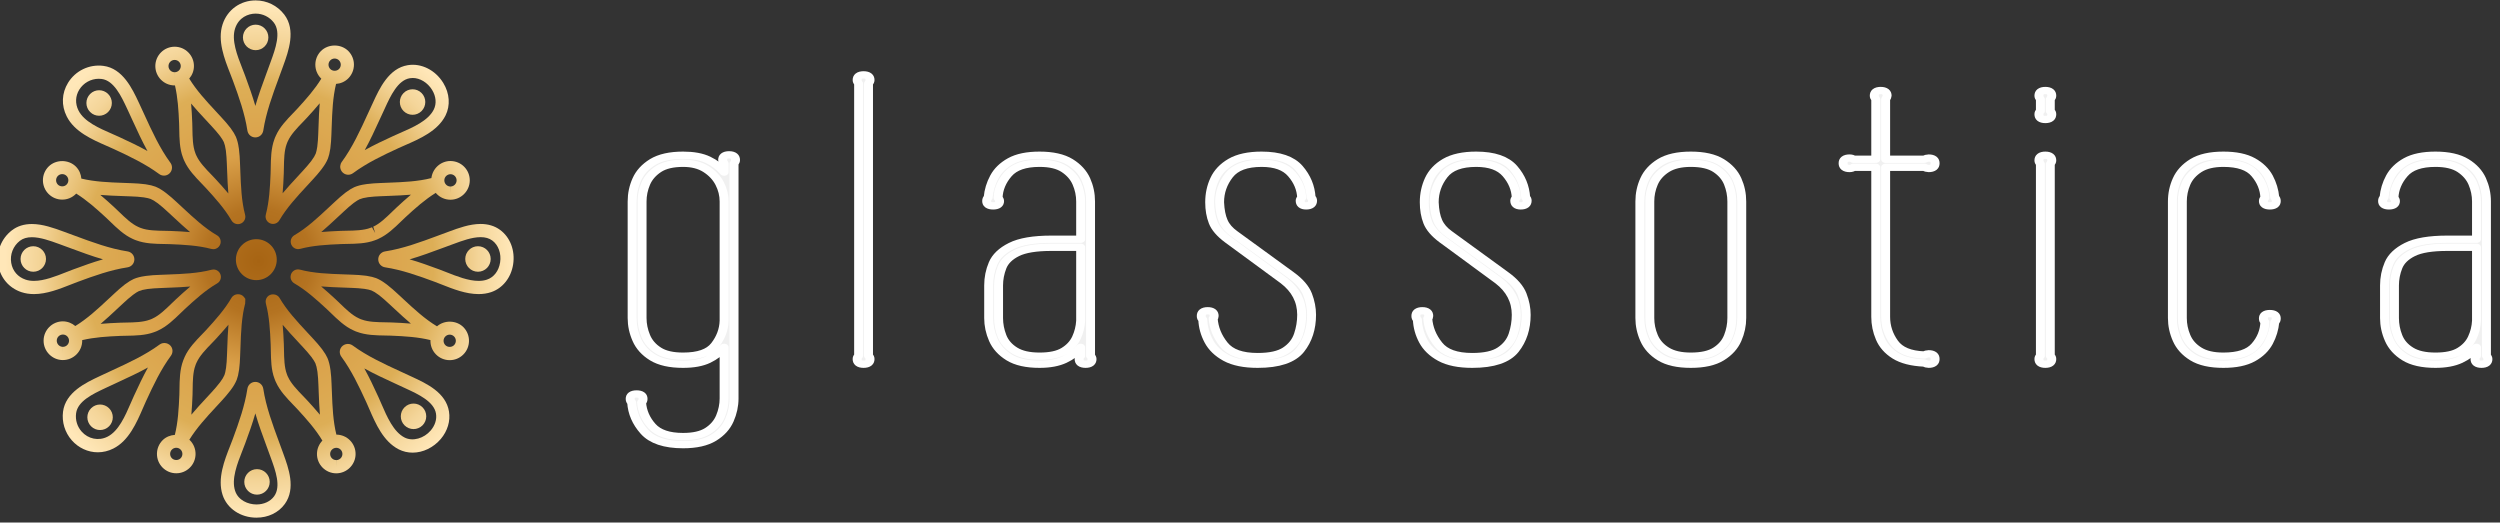 <svg style="fill-rule:evenodd;clip-rule:evenodd;stroke-linejoin:round;stroke-miterlimit:2;" xml:space="preserve" xmlns:xlink="http://www.w3.org/1999/xlink" xmlns="http://www.w3.org/2000/svg" version="1.1" viewBox="0 0 311 65" height="100%" width="100%">
    <rect x="0" y="0" width="311" height="65" fill="#333333" stroke="none"/>
    <g transform="matrix(1,0,0,1,-3354.17,-1649.06)">
        <g transform="matrix(1.671,0,0,1.233,2164.9,1346.31)">
            <g transform="matrix(0.209,0,0,0.284,704.676,207.826)">
                <path style="fill:url(#_Radial1);fill-rule:nonzero;" d="M187.325,196.057C182.495,197.284 177.283,197.495 172.235,197.688C171.17,197.729 170.105,197.768 169.054,197.819C167.652,197.881 165.91,197.956 164.279,198.183C164.045,198.201 163.823,198.245 163.816,198.259C162.327,198.463 161.066,198.788 159.877,199.283C158.945,199.714 158.02,200.277 157.163,200.923C156.971,201.042 156.769,201.182 156.753,201.207C155.397,202.228 154.177,203.348 153.098,204.337L150.703,206.556C146.897,210.105 142.961,213.776 138.495,216.373C137.462,217.003 136.988,218.203 137.313,219.361C137.634,220.501 138.682,221.298 139.864,221.298L140.549,221.209C145.14,219.998 149.906,219.716 155.203,219.496C155.849,219.473 156.534,219.462 157.241,219.448C160.463,219.395 164.116,219.333 167.2,218.154C167.454,218.072 167.722,217.964 167.997,217.852C168.121,217.802 168.231,217.747 168.469,217.634C171.606,216.223 174.242,213.67 176.566,211.419C177.07,210.931 177.558,210.459 178.022,210.027C181.569,206.753 185.087,203.643 188.899,201.304C188.996,201.418 189.073,201.546 189.178,201.655C190.458,202.974 192.173,203.716 194.01,203.746L194.118,203.746C197.848,203.746 200.933,200.71 200.995,196.977C201.022,195.14 200.335,193.402 199.058,192.083C197.778,190.764 196.063,190.022 194.119,189.992C190.626,189.992 187.735,192.659 187.325,196.057ZM174.836,206.587C174.344,207.045 173.833,207.54 173.304,208.05C171.257,210.033 168.935,212.282 166.608,213.328L167.306,215.588L166.175,213.529C166.047,213.582 165.909,213.641 165.653,213.726C163.214,214.658 159.999,214.711 157.162,214.759C156.422,214.77 155.703,214.782 155.019,214.809C152.681,214.905 150.368,215.02 148.089,215.226C150.1,213.529 152.016,211.743 153.903,209.984L156.271,207.79C157.269,206.874 158.403,205.834 159.646,204.898L159.857,204.756C160.553,204.236 161.222,203.826 161.76,203.577C162.49,203.272 163.372,203.053 164.458,202.901L164.788,202.841C166.331,202.63 167.955,202.559 169.265,202.502C170.311,202.454 171.363,202.413 172.414,202.374C174.926,202.278 177.48,202.179 180.042,201.957C178.276,203.434 176.561,204.995 174.836,206.587ZM194.155,194.681C194.739,194.69 195.284,194.926 195.692,195.345C196.097,195.764 196.317,196.318 196.308,196.9C196.29,198.088 195.307,199.055 194.121,199.055L194.121,201.4L194.087,199.055C193.503,199.046 192.958,198.81 192.55,198.391C192.145,197.972 191.925,197.418 191.934,196.834C191.952,195.648 192.932,194.681 194.155,194.681Z"></path>
                <path style="fill:url(#_Radial2);fill-rule:nonzero;" d="M189.325,248.722C185.049,246.17 181.216,242.64 177.515,239.212C176.734,238.488 175.956,237.767 175.177,237.057C174.14,236.107 172.848,234.92 171.536,233.931C171.39,233.807 171.236,233.7 171.08,233.599C169.912,232.724 168.818,232.081 167.652,231.602C166.704,231.254 165.623,230.99 164.609,230.851C164.375,230.794 164.124,230.736 164.085,230.755C162.388,230.517 160.719,230.446 159.246,230.382L156.019,230.261C150.821,230.078 145.444,229.89 140.472,228.576L139.812,228.493C138.626,228.493 137.575,229.294 137.259,230.442C136.938,231.605 137.422,232.808 138.486,233.444C142.599,235.839 146.162,239.006 150.055,242.592C150.531,243.034 151.024,243.51 151.532,244.003C153.85,246.243 156.474,248.78 159.487,250.124C159.734,250.252 160.007,250.369 160.293,250.486L160.753,250.655C163.968,251.878 167.637,251.935 170.87,251.988C171.573,251.997 172.251,252.009 172.885,252.032C177.799,252.23 182.576,252.521 186.99,253.61C186.922,255.424 187.554,257.26 188.917,258.659C190.222,260.001 191.974,260.741 193.847,260.741C195.647,260.741 197.351,260.049 198.642,258.792C201.36,256.147 201.42,251.785 198.775,249.069C196.299,246.521 191.99,246.401 189.325,248.722ZM173.069,247.346C172.396,247.321 171.684,247.309 170.948,247.298C168.097,247.252 164.868,247.202 162.477,246.293L162.056,246.14C161.921,246.085 161.774,246.028 161.525,245.902C159.143,244.837 156.833,242.602 154.795,240.631C154.259,240.116 153.744,239.616 153.24,239.149C151.52,237.564 149.805,236.009 148.049,234.544C150.666,234.766 153.282,234.858 155.856,234.949L159.048,235.07C160.415,235.127 161.963,235.194 163.527,235.414L163.774,235.464C164.633,235.588 165.393,235.768 165.95,235.972C166.68,236.272 167.461,236.741 168.334,237.403L168.611,237.593C169.841,238.525 170.993,239.583 172.014,240.52C172.788,241.225 173.557,241.938 174.329,242.652C176.175,244.363 178.05,246.099 180.022,247.756C177.731,247.55 175.411,247.44 173.069,247.346ZM195.375,255.43C194.532,256.248 193.092,256.222 192.281,255.389C191.441,254.526 191.459,253.138 192.322,252.297C192.734,251.896 193.275,251.676 193.847,251.676C194.445,251.676 195.001,251.912 195.416,252.338C196.257,253.202 196.239,254.59 195.375,255.43Z"></path>
                <path style="fill:url(#_Radial3);fill-rule:nonzero;" d="M153.479,287.191C152.3,282.419 152.083,277.29 151.893,272.316C151.852,271.251 151.813,270.186 151.762,269.135C151.698,267.649 151.625,265.963 151.4,264.402C151.386,264.157 151.34,263.921 151.324,263.898C151.12,262.419 150.797,261.159 150.3,259.959C149.874,259.038 149.295,258.086 148.697,257.307C148.578,257.11 148.429,256.888 148.374,256.833C147.339,255.459 146.203,254.222 145.2,253.132L143.029,250.789C139.48,246.981 135.806,243.042 133.219,238.592C132.31,237.078 129.928,236.934 128.845,238.313C128.341,238.959 128.163,239.788 128.371,240.63C129.582,245.221 129.864,249.987 130.084,255.286C130.109,255.936 130.121,256.623 130.132,257.333C130.187,260.553 130.249,264.201 131.428,267.281C131.515,267.553 131.63,267.837 131.737,268.092L131.948,268.548C133.354,271.683 135.903,274.316 138.152,276.639C138.644,277.145 139.118,277.635 139.554,278.105C142.928,281.758 146.142,285.38 148.497,289.322C147.327,290.542 146.588,292.179 146.568,293.989C146.547,295.826 147.244,297.559 148.528,298.874C149.813,300.186 151.532,300.921 153.369,300.942L153.445,300.942C157.196,300.942 160.281,297.892 160.322,294.141C160.343,292.304 159.646,290.571 158.362,289.256C157.085,287.952 155.377,287.22 153.479,287.191ZM142.996,274.918C142.536,274.423 142.036,273.908 141.523,273.377C139.542,271.332 137.298,269.015 136.247,266.674L136.066,266.287C136.009,266.15 135.945,266.003 135.855,265.735C134.925,263.301 134.87,260.088 134.822,257.255C134.808,256.508 134.797,255.787 134.769,255.1C134.673,252.76 134.558,250.447 134.352,248.168C136.049,250.181 137.837,252.1 139.598,253.987L141.746,256.304C142.676,257.316 143.729,258.463 144.652,259.682L144.824,259.941C145.344,260.637 145.754,261.303 146.003,261.837C146.303,262.568 146.532,263.474 146.679,264.539L146.736,264.869C146.947,266.39 147.015,267.956 147.075,269.346C147.123,270.393 147.164,271.444 147.203,272.495C147.299,275.007 147.398,277.56 147.62,280.123C146.147,278.36 144.586,276.642 142.996,274.918ZM153.446,296.251L153.446,298.596L153.421,296.251C152.837,296.244 152.292,296.011 151.882,295.594C151.474,295.175 151.252,294.623 151.259,294.039C151.273,292.848 152.253,291.877 153.471,291.877C154.055,291.884 154.6,292.117 155.01,292.534C155.418,292.953 155.64,293.505 155.633,294.089C155.619,295.281 154.639,296.251 153.446,296.251Z"></path>
                <path style="fill:url(#_Radial4);fill-rule:nonzero;" d="M56.068,260.704C59.835,260.704 62.92,257.64 62.945,253.873C62.946,253.789 62.924,253.71 62.922,253.627C67.251,252.608 71.867,252.313 76.614,252.119C77.264,252.094 77.951,252.082 78.663,252.071C81.88,252.016 85.528,251.954 88.618,250.773C88.886,250.686 89.17,250.571 89.422,250.466L89.878,250.255C93.013,248.849 95.647,246.3 97.968,244.051C98.474,243.559 98.964,243.085 99.434,242.65C103.178,239.192 106.881,235.885 110.971,233.497C112.034,232.918 112.567,231.695 112.269,230.522C111.969,229.349 110.918,228.53 109.713,228.53L109.021,228.622C104.107,229.911 98.782,230.115 93.632,230.312C92.572,230.353 91.512,230.394 90.463,230.443C88.977,230.507 87.291,230.58 85.734,230.805C85.484,230.819 85.253,230.862 85.226,230.881C83.747,231.085 82.485,231.408 81.285,231.905C80.357,232.333 79.405,232.915 78.635,233.508C78.445,233.623 78.234,233.762 78.159,233.831C76.787,234.866 75.553,236 74.463,237.003L72.097,239.192C68.462,242.582 64.695,246.054 60.488,248.615C59.292,247.603 57.764,246.964 56.063,246.953C52.298,246.953 49.216,250.017 49.191,253.782C49.166,257.574 52.23,260.68 56.022,260.707L56.068,260.707L56.068,260.704ZM75.297,242.62L77.637,240.454C78.647,239.524 79.794,238.471 81.074,237.511L81.273,237.376C81.96,236.858 82.626,236.451 83.162,236.199C83.892,235.899 84.802,235.67 85.866,235.523L86.196,235.466C87.717,235.255 89.283,235.187 90.673,235.127C91.715,235.079 92.764,235.038 93.81,234.999C96.327,234.903 98.882,234.804 101.449,234.582C99.683,236.057 97.966,237.619 96.244,239.208C95.749,239.668 95.234,240.168 94.703,240.681C92.658,242.662 90.341,244.906 88,245.957L87.613,246.138C87.473,246.198 87.322,246.262 87.061,246.349C84.624,247.279 81.414,247.334 78.579,247.382C77.835,247.396 77.113,247.407 76.424,247.435C74.088,247.531 71.775,247.643 69.497,247.85C71.503,246.156 73.415,244.374 75.297,242.62ZM53.881,253.811C53.888,252.613 54.868,251.64 56.082,251.64C57.289,251.647 58.262,252.636 58.255,253.841C58.248,255.039 57.266,256.014 56.068,256.014L56.068,258.359L56.054,256.014C54.85,256.005 53.875,255.016 53.881,253.811Z"></path>
                <path style="fill:url(#_Radial5);fill-rule:nonzero;" d="M55.828,203.708C57.653,203.708 59.373,202.998 60.669,201.713C60.719,201.664 60.752,201.605 60.8,201.554C64.512,203.871 67.833,206.787 71.418,210.09C71.899,210.534 72.396,211.015 72.911,211.514C75.224,213.747 77.844,216.277 80.869,217.631C81.119,217.757 81.396,217.874 81.613,217.961C81.737,218.016 81.856,218.057 82.117,218.151C85.325,219.369 88.987,219.429 92.218,219.481C92.923,219.492 93.608,219.504 94.247,219.527C99.347,219.729 104.307,220.013 108.859,221.208L109.635,221.323C110.844,221.323 111.895,220.499 112.193,219.319C112.486,218.142 111.946,216.919 110.947,216.388C106.559,213.828 102.653,210.205 98.872,206.701C98.093,205.98 97.315,205.258 96.511,204.525C95.421,203.529 94.187,202.398 92.923,201.45C92.76,201.31 92.591,201.191 92.529,201.159C91.336,200.255 90.214,199.59 89.019,199.1C88.057,198.743 87.004,198.486 85.907,198.331C85.712,198.287 85.502,198.249 85.444,198.249C83.752,198.011 82.08,197.94 80.607,197.876L77.378,197.755C72.462,197.582 67.397,197.372 62.644,196.238C62.511,194.691 61.888,193.178 60.711,191.991C58.126,189.383 53.594,189.362 50.985,191.947C48.292,194.617 48.274,198.98 50.941,201.673C52.246,202.985 53.98,203.708 55.828,203.708ZM77.214,202.442L80.408,202.563C81.775,202.62 83.323,202.687 84.883,202.909L85.13,202.957C85.991,203.081 86.751,203.262 87.308,203.468C88.036,203.768 88.84,204.249 89.694,204.897L89.971,205.092C91.182,206.008 92.332,207.059 93.374,208.014C94.148,208.717 94.915,209.429 95.685,210.144C97.531,211.855 99.406,213.593 101.38,215.251C99.088,215.045 96.77,214.935 94.428,214.843C93.752,214.818 93.036,214.806 92.294,214.793C89.448,214.747 86.223,214.695 83.865,213.801C83.73,213.744 83.608,213.702 83.43,213.638C83.283,213.578 83.125,213.517 82.887,213.4C80.51,212.335 78.206,210.107 76.17,208.142C75.63,207.62 75.107,207.114 74.599,206.644C72.877,205.059 71.164,203.502 69.403,202.037C72.023,202.259 74.64,202.35 77.214,202.442ZM54.289,195.277C54.701,194.869 55.246,194.645 55.828,194.645C56.416,194.645 56.968,194.874 57.383,195.293C58.23,196.149 58.223,197.535 57.367,198.384C56.536,199.211 55.095,199.197 54.273,198.37C53.426,197.514 53.433,196.126 54.289,195.277Z"></path>
                <path style="fill:url(#_Radial6);fill-rule:nonzero;" d="M95.852,163.146L95.873,163.146C95.912,163.146 95.948,163.135 95.987,163.135C96.973,167.393 97.262,171.813 97.465,176.694C97.488,177.34 97.499,178.025 97.513,178.732C97.566,181.954 97.627,185.606 98.807,188.691C98.889,188.945 98.997,189.213 99.112,189.488C99.16,189.612 99.215,189.724 99.327,189.96C100.738,193.097 103.291,195.733 105.542,198.057C106.03,198.561 106.502,199.049 106.934,199.513C110.396,203.262 113.705,206.971 116.076,211.034C116.539,211.895 117.429,212.431 118.403,212.431C119.241,212.431 120.04,212.03 120.54,211.357C121.039,210.684 121.186,209.83 120.964,209.099C119.673,204.189 119.471,198.87 119.274,193.724C119.233,192.659 119.192,191.594 119.143,190.543C119.083,189.142 119.006,187.401 118.779,185.768C118.761,185.534 118.717,185.312 118.703,185.305C118.499,183.816 118.174,182.555 117.679,181.366C117.249,180.434 116.685,179.509 116.039,178.652C115.92,178.46 115.78,178.258 115.755,178.242C114.734,176.886 113.614,175.666 112.625,174.587L110.413,172.198C107.062,168.604 103.632,164.878 101.069,160.717C102.097,159.518 102.742,157.982 102.746,156.285C102.751,154.448 102.041,152.719 100.745,151.417C99.449,150.114 97.724,149.395 95.872,149.39C92.089,149.39 89.004,152.468 88.993,156.253C88.985,160.048 92.062,163.139 95.852,163.146ZM106.982,175.4L109.169,177.761C110.085,178.759 111.125,179.893 112.061,181.136L112.203,181.347C112.723,182.043 113.133,182.712 113.382,183.25C113.686,183.98 113.906,184.862 114.057,185.948L114.117,186.278C114.33,187.824 114.399,189.445 114.456,190.755C114.504,191.802 114.545,192.853 114.584,193.904C114.68,196.416 114.779,198.967 115.001,201.532C113.526,199.766 111.964,198.051 110.373,196.327C109.915,195.835 109.42,195.324 108.91,194.795C106.927,192.748 104.678,190.426 103.632,188.099L103.431,187.666C103.378,187.538 103.319,187.4 103.234,187.144C102.302,184.705 102.249,181.49 102.201,178.653C102.19,177.913 102.178,177.194 102.151,176.51C102.055,174.172 101.94,171.859 101.734,169.581C103.43,171.591 105.221,173.51 106.982,175.4ZM95.873,154.082C97.08,154.084 98.058,155.069 98.055,156.276C98.053,157.478 97.073,158.456 95.873,158.456L95.873,160.345C95.872,160.347 95.872,160.348 95.871,160.35L95.864,158.456C94.657,158.454 93.679,157.471 93.682,156.267C93.684,155.062 94.666,154.082 95.873,154.082Z"></path>
                <path style="fill:url(#_Radial7);fill-rule:nonzero;" d="M116.602,161.378C118.814,167.353 120.875,173.21 121.782,179.157C121.997,180.579 123.186,181.61 124.613,181.61C126.035,181.61 127.226,180.584 127.446,179.164C128.415,172.825 130.73,166.555 132.972,160.491C133.441,159.215 133.913,157.942 134.371,156.671L134.579,156.098C136.406,151.076 139.173,143.487 134.911,137.954C132.449,134.766 128.735,132.939 124.718,132.939C119.279,132.939 114.665,136.257 112.964,141.391C111.038,147.194 113.598,153.695 115.652,158.919C115.988,159.77 116.311,160.593 116.602,161.378ZM117.415,142.87C118.695,139.007 122.027,137.63 124.718,137.63C127.271,137.63 129.632,138.793 131.199,140.82C133.883,144.305 131.737,150.195 130.171,154.493L129.96,155.077C129.504,156.341 129.037,157.603 128.572,158.865C127.177,162.634 125.758,166.482 124.619,170.425C123.591,166.853 122.32,163.317 120.999,159.749C120.699,158.936 120.365,158.084 120.017,157.203C118.145,152.449 116.025,147.059 117.415,142.87Z"></path>
                <path style="fill:url(#_Radial8);fill-rule:nonzero;" d="M133.003,289.65C130.75,283.563 128.418,277.27 127.447,270.92C127.232,269.498 126.041,268.465 124.612,268.465C123.188,268.465 121.997,269.495 121.784,270.911C120.873,276.872 118.814,282.727 116.602,288.695C116.316,289.469 115.995,290.277 115.665,291.116C113.602,296.344 111.032,302.848 112.961,308.653C114.543,313.462 119.384,316.693 125.009,316.693C129.193,316.693 132.88,314.921 135.126,311.82C139.088,306.297 136.468,299.12 134.556,293.88L133.003,289.65ZM131.322,309.076C129.973,310.935 127.672,312.003 125.008,312.003C122.017,312.003 118.509,310.512 117.414,307.18C116.019,302.985 118.149,297.594 120.027,292.838C120.368,291.97 120.7,291.13 120.998,290.328C122.322,286.758 123.592,283.222 124.618,279.645C125.765,283.614 127.199,287.486 128.605,291.278L130.149,295.489C131.791,299.982 133.832,305.574 131.322,309.076Z"></path>
                <path style="fill:url(#_Radial9);fill-rule:nonzero;" d="M71.72,184.64C72.551,185.004 73.355,185.352 74.108,185.698C79.913,188.37 85.524,191.066 90.36,194.618C90.864,194.989 91.457,195.184 92.068,195.184C93.151,195.184 94.129,194.582 94.621,193.611C95.109,192.647 95.01,191.497 94.36,190.611C90.572,185.456 87.788,179.392 85.095,173.53C84.525,172.289 83.957,171.048 83.375,169.811L83.087,169.197C80.82,164.372 77.394,157.078 70.51,156.199C65.39,155.535 60.514,157.962 57.904,162.196C55.632,165.881 55.458,170.234 57.421,174.134C60.161,179.613 66.57,182.402 71.72,184.64ZM61.896,164.655C63.371,162.266 66.027,160.78 68.83,160.78C69.185,160.78 69.547,160.803 69.913,160.851C74.243,161.403 76.902,167.059 78.842,171.19L79.133,171.806C79.706,173.027 80.271,174.256 80.834,175.486C82.508,179.132 84.219,182.853 86.195,186.441C82.941,184.641 79.536,183.033 76.069,181.437C75.288,181.078 74.455,180.713 73.591,180.338C68.906,178.302 63.595,175.992 61.614,172.03C60.396,169.613 60.499,166.924 61.896,164.655Z"></path>
                <path style="fill:url(#_Radial10);fill-rule:nonzero;" d="M180.449,266.672L179.659,266.306C178.553,265.791 177.44,265.28 176.327,264.767C170.469,262.076 164.412,259.294 159.264,255.511C157.869,254.485 155.77,255 155,256.521C154.512,257.487 154.613,258.637 155.261,259.516C158.842,264.389 161.51,269.961 164.153,275.715C164.492,276.459 164.835,277.252 165.193,278.071C167.43,283.233 170.217,289.656 175.688,292.427C177.232,293.203 178.896,293.597 180.639,293.597C184.335,293.597 188.086,291.783 190.669,288.745C193.078,285.914 194.143,282.356 193.596,278.987C192.513,272.239 185.542,269.021 180.449,266.672ZM187.097,285.706C184.688,288.541 180.701,289.695 177.802,288.239C173.845,286.238 171.534,280.909 169.496,276.205C169.127,275.358 168.77,274.536 168.417,273.762C166.835,270.315 165.241,266.931 163.441,263.681C167.02,265.653 170.732,267.359 174.369,269.028C175.473,269.536 176.577,270.042 177.676,270.555L178.484,270.93C182.617,272.838 188.278,275.448 188.965,279.733C189.298,281.776 188.634,283.899 187.097,285.706Z"></path>
                <path style="fill:url(#_Radial11);fill-rule:nonzero;" d="M61.296,232.947C67.264,230.735 73.115,228.674 79.087,227.765C80.5,227.545 81.528,226.354 81.528,224.935C81.528,223.513 80.5,222.322 79.08,222.102C72.755,221.138 66.503,218.823 60.456,216.588C59.174,216.112 57.891,215.64 56.609,215.177L56.005,214.957C52.831,213.805 48.881,212.374 45.015,212.374C42.223,212.374 39.821,213.134 37.873,214.637C34.09,217.559 32.24,222.295 33.041,226.991C33.817,231.539 36.909,235.127 41.31,236.586C42.675,237.039 44.17,237.268 45.757,237.268C50.264,237.268 54.812,235.48 58.824,233.902C59.68,233.565 60.506,233.24 61.296,232.947ZM45.757,232.578C44.66,232.578 43.687,232.434 42.787,232.134C40.018,231.216 38.15,229.054 37.662,226.203C37.154,223.217 38.333,220.208 40.737,218.348C41.859,217.485 43.258,217.063 45.015,217.063C48.056,217.063 51.576,218.338 54.406,219.364L55.02,219.586C56.291,220.044 57.56,220.513 58.828,220.983C62.584,222.373 66.417,223.79 70.347,224.926C66.77,225.954 63.237,227.225 59.669,228.546C58.851,228.848 57.995,229.185 57.106,229.535C53.483,230.962 49.375,232.578 45.757,232.578Z"></path>
                <path style="fill:url(#_Radial12);fill-rule:nonzero;" d="M211.742,214.426C209.837,213.05 207.519,212.354 204.854,212.354C200.936,212.354 196.928,213.831 193.709,215.02L189.55,216.552C183.468,218.803 177.182,221.132 170.834,222.103C169.419,222.323 168.393,223.514 168.393,224.936C168.393,226.358 169.421,227.549 170.841,227.766C176.797,228.675 182.646,230.736 188.614,232.948C189.388,233.236 190.201,233.557 191.044,233.889C195.061,235.474 199.611,237.269 204.131,237.269C205.718,237.269 207.213,237.04 208.571,236.589C212.688,235.233 215.702,231.459 216.439,226.742C217.208,221.804 215.41,217.084 211.742,214.426ZM211.804,226.018C211.335,229.034 209.578,231.319 207.098,232.135C206.2,232.435 205.227,232.579 204.13,232.579C200.503,232.579 196.39,230.958 192.765,229.526C191.89,229.18 191.048,228.848 190.244,228.55C186.674,227.226 183.14,225.955 179.566,224.927C183.528,223.782 187.391,222.351 191.179,220.947L195.333,219.42C198.202,218.36 201.775,217.043 204.855,217.043C206.538,217.043 207.894,217.43 208.995,218.225C211.19,219.819 212.294,222.878 211.804,226.018Z"></path>
                <path style="fill:url(#_Radial13);fill-rule:nonzero;" d="M94.797,256.186C94.025,254.665 91.925,254.157 90.533,255.181C85.435,258.925 79.443,261.682 73.647,264.35C72.337,264.955 71.027,265.557 69.729,266.17L69.06,266.484C64.253,268.742 56.992,272.152 56.115,279.035C55.643,282.715 56.77,286.416 59.211,289.189C61.604,291.912 64.989,293.474 68.497,293.474C70.409,293.474 72.28,293.018 74.053,292.128C79.535,289.385 82.324,282.97 84.564,277.818C84.923,276.989 85.272,276.188 85.615,275.441C88.397,269.402 90.99,264.009 94.539,259.182C95.186,258.297 95.284,257.15 94.797,256.186ZM81.352,273.48C80.995,274.256 80.635,275.088 80.262,275.946C78.222,280.636 75.911,285.951 71.949,287.934C68.761,289.535 65.049,288.726 62.73,286.093C61.159,284.305 60.461,282.01 60.767,279.631C61.317,275.303 66.714,272.768 71.051,270.73L71.729,270.412C73.016,269.805 74.31,269.21 75.608,268.612C79.187,266.963 82.837,265.282 86.366,263.34C84.565,266.594 82.955,270.004 81.352,273.48Z"></path>
                <path style="fill:url(#_Radial14);fill-rule:nonzero;" d="M155.158,193.298C155.648,194.269 156.628,194.871 157.709,194.871C158.325,194.871 158.916,194.674 159.422,194.303C164.346,190.683 169.908,188.024 175.658,185.393C176.409,185.049 177.208,184.701 178.037,184.34C183.18,182.103 189.579,179.318 192.345,173.859C194.136,170.3 193.838,165.958 191.553,162.246C188.766,157.728 183.783,155.147 178.905,155.951C172.15,157.034 168.802,164.3 166.585,169.109L166.223,169.888C165.705,170.999 165.193,172.114 164.677,173.231C161.986,179.091 159.202,185.15 155.414,190.301C154.767,191.184 154.668,192.334 155.158,193.298ZM168.94,175.189C169.451,174.083 169.959,172.975 170.477,171.871L170.843,171.074C172.751,166.936 175.363,161.268 179.653,160.581C179.999,160.524 180.342,160.496 180.683,160.496C183.284,160.496 185.984,162.149 187.56,164.707C189.01,167.057 189.225,169.624 188.16,171.744C186.159,175.692 180.85,178 176.167,180.038C175.308,180.411 174.477,180.773 173.703,181.13C170.364,182.657 166.922,184.272 163.588,186.122C165.562,182.542 167.268,178.828 168.94,175.189Z"></path>
                <path style="fill:url(#_Radial15);fill-rule:nonzero;" d="M131.606,181.722L131.432,182.194C130.209,185.411 130.152,189.08 130.099,192.314C130.09,193.017 130.078,193.695 130.055,194.329C129.849,199.431 129.565,204.396 128.367,208.953C128.126,209.764 128.278,210.615 128.779,211.286C129.278,211.955 130.075,212.353 130.911,212.353C131.882,212.353 132.773,211.817 133.192,211.029C135.755,206.644 139.375,202.735 142.874,198.956C143.598,198.175 144.319,197.396 145.029,196.618C145.977,195.585 147.156,194.298 148.111,193.025C148.253,192.865 148.374,192.695 148.487,192.519C149.359,191.356 150.003,190.261 150.484,189.093C150.839,188.131 151.093,187.078 151.23,186.066C151.285,185.839 151.335,185.578 151.331,185.526C151.569,183.829 151.64,182.157 151.704,180.683L151.825,177.459C152,172.496 152.207,167.383 153.367,162.603C155.011,162.483 156.547,161.814 157.724,160.637C160.406,157.955 160.406,153.593 157.724,150.909C155.12,148.314 150.598,148.317 147.998,150.911C145.316,153.593 145.316,157.955 147.998,160.637C148.035,160.674 148.08,160.7 148.119,160.736C145.793,164.502 142.839,167.864 139.493,171.498C139.051,171.974 138.575,172.467 138.082,172.975C135.842,175.293 133.305,177.917 131.961,180.93C131.83,181.186 131.711,181.468 131.606,181.722ZM151.316,154.229C151.728,153.814 152.278,153.588 152.864,153.588C153.448,153.588 153.997,153.815 154.41,154.227C155.262,155.081 155.262,156.467 154.41,157.321C153.579,158.148 152.143,158.143 151.316,157.321C150.464,156.466 150.464,155.081 151.316,154.229ZM134.741,194.51C134.766,193.837 134.778,193.125 134.789,192.39C134.835,189.539 134.885,186.31 135.79,183.928C135.843,183.797 135.884,183.681 135.943,183.509C135.998,183.369 136.058,183.221 136.186,182.966C137.251,180.584 139.486,178.274 141.457,176.236C141.972,175.7 142.472,175.185 142.939,174.681C144.524,172.959 146.078,171.244 147.544,169.487C147.322,172.104 147.23,174.72 147.141,177.296L147.017,180.484C146.96,181.853 146.893,183.404 146.671,184.97L146.623,185.213C146.502,186.074 146.318,186.834 146.117,187.391C145.812,188.124 145.345,188.905 144.683,189.775L144.493,190.05C143.55,191.293 142.453,192.489 141.566,193.455C140.861,194.229 140.149,194.999 139.434,195.77C137.723,197.616 135.988,199.491 134.33,201.463C134.537,199.172 134.647,196.852 134.741,194.51Z"></path>
                <path style="fill:url(#_Radial16);fill-rule:nonzero;" d="M112.537,275.264C113.618,274.078 114.669,272.903 115.656,271.6C115.78,271.458 115.894,271.305 115.993,271.144C116.822,270.049 117.477,268.934 117.969,267.757C118.345,266.763 118.61,265.659 118.722,264.686C118.754,264.569 118.811,264.349 118.837,264.072C119.061,262.478 119.128,260.898 119.187,259.499L119.32,256.11C119.503,250.907 119.693,245.53 120.996,240.584L121.051,238.972L120.607,238.356C119.558,236.902 117.11,236.966 116.139,238.571C113.755,242.663 110.586,246.236 107.002,250.135C106.578,250.586 106.123,251.056 105.653,251.539C103.384,253.875 100.812,256.52 99.442,259.597L98.929,260.838C97.692,264.067 97.64,267.749 97.594,270.999C97.585,271.684 97.576,272.346 97.555,272.955C97.345,277.999 97.053,282.903 95.947,287.285C94.357,287.393 92.802,287.991 91.63,289.14C90.318,290.429 89.587,292.149 89.571,293.986C89.555,295.823 90.253,297.556 91.54,298.868C92.845,300.194 94.588,300.924 96.448,300.924C98.262,300.924 99.972,300.226 101.268,298.952C103.973,296.293 104.011,291.931 101.355,289.231C101.277,289.151 101.182,289.097 101.101,289.022C103.673,284.855 107.122,281.099 110.49,277.474L112.537,275.264ZM97.984,295.608C97.153,296.43 95.71,296.416 94.89,295.583C94.48,295.164 94.256,294.614 94.262,294.028C94.267,293.444 94.498,292.897 94.915,292.489C95.327,292.086 95.872,291.864 96.449,291.864C97.04,291.864 97.594,292.095 98.011,292.519C98.855,293.378 98.843,294.763 97.984,295.608ZM107.055,274.284C105.303,276.169 103.524,278.085 101.825,280.11C102.031,277.813 102.146,275.486 102.242,273.132C102.265,272.477 102.276,271.783 102.286,271.066C102.327,268.208 102.373,264.968 103.28,262.591C103.353,262.417 103.404,262.27 103.459,262.09L103.683,261.602C104.757,259.191 107.022,256.864 109.016,254.81C109.508,254.302 109.985,253.812 110.443,253.324C112.025,251.602 113.578,249.887 115.041,248.133C114.817,250.75 114.725,253.368 114.633,255.944L114.502,259.299C114.447,260.616 114.383,262.109 114.181,263.499L114.103,263.897C114,264.712 113.826,265.454 113.613,266.022C113.29,266.791 112.807,267.593 112.179,268.411L111.975,268.69C111.018,269.966 109.891,271.202 109.074,272.102L107.055,274.284Z"></path>
                <path style="fill:url(#_Radial17);fill-rule:nonzero;" d="M124.966,217.761C120.947,217.761 117.689,221.019 117.689,225.038C117.689,229.057 120.947,232.315 124.966,232.315C128.985,232.315 132.244,229.057 132.244,225.038C132.244,221.019 128.986,217.761 124.966,217.761Z"></path>
                <circle style="fill:url(#_Radial18);" r="4.532" cy="146.089" cx="124.727"></circle>
                <path style="fill:url(#_Radial19);fill-rule:nonzero;" d="M72.176,172.587C73.946,170.817 73.946,167.948 72.176,166.178C70.406,164.408 67.537,164.408 65.767,166.178C63.997,167.948 63.997,170.817 65.767,172.587C67.537,174.357 70.407,174.357 72.176,172.587Z"></path>
                <path style="fill:url(#_Radial20);fill-rule:nonzero;" d="M66.107,277.828C64.337,279.598 64.337,282.467 66.107,284.237C67.877,286.007 70.746,286.007 72.516,284.237C74.286,282.467 74.286,279.598 72.516,277.828C70.746,276.058 67.876,276.058 66.107,277.828Z"></path>
                <path style="fill:url(#_Radial21);fill-rule:nonzero;" d="M125.207,299.455C122.704,299.455 120.675,301.484 120.675,303.987C120.675,306.49 122.704,308.519 125.207,308.519C127.71,308.519 129.739,306.49 129.739,303.987C129.738,301.484 127.71,299.455 125.207,299.455Z"></path>
                <path style="fill:url(#_Radial22);fill-rule:nonzero;" d="M177.757,277.489C175.987,279.259 175.987,282.128 177.757,283.898C179.527,285.668 182.396,285.668 184.166,283.898C185.936,282.128 185.936,279.259 184.166,277.489C182.396,275.719 179.526,275.719 177.757,277.489Z"></path>
                <path style="fill:url(#_Radial23);fill-rule:nonzero;" d="M45.518,220.266C43.015,220.266 40.986,222.295 40.986,224.798C40.986,227.301 43.015,229.33 45.518,229.33C48.021,229.33 50.05,227.301 50.05,224.798C50.05,222.295 48.021,220.266 45.518,220.266Z"></path>
                <path style="fill:url(#_Radial24);fill-rule:nonzero;" d="M203.915,220.266C201.413,220.266 199.383,222.295 199.383,224.798C199.383,227.301 201.412,229.33 203.915,229.33C206.418,229.33 208.447,227.301 208.447,224.798C208.447,222.295 206.418,220.266 203.915,220.266Z"></path>
                <path style="fill:url(#_Radial25);fill-rule:nonzero;" d="M183.826,172.248C185.596,170.478 185.596,167.609 183.826,165.839C182.056,164.069 179.187,164.069 177.417,165.839C175.647,167.609 175.647,170.478 177.417,172.248C179.187,174.018 182.057,174.018 183.826,172.248Z"></path>
            </g>
        </g>
        <g transform="matrix(1.671,0,0,1.233,2164.9,1346.31)">
            <g transform="matrix(2.904,0,0,3.199,-1645.35,-1094)">
                <path style="fill:rgb(240,240,240);fill-rule:nonzero;stroke:white;stroke-width:0.23px;" d="M830.478,431.302C830.478,431.538 830.437,431.769 830.357,431.993C830.277,432.217 830.142,432.4 829.952,432.544C829.761,432.688 829.502,432.76 829.172,432.76C828.707,432.76 828.375,432.622 828.177,432.348C827.978,432.073 827.871,431.767 827.854,431.429C827.828,431.403 827.816,431.365 827.816,431.315C827.816,431.213 827.871,431.162 827.98,431.162C828.09,431.162 828.145,431.213 828.145,431.315C828.145,431.365 828.133,431.403 828.107,431.429C828.124,431.707 828.213,431.957 828.373,432.176C828.534,432.396 828.8,432.506 829.172,432.506C829.442,432.506 829.654,432.447 829.806,432.329C829.958,432.21 830.066,432.058 830.129,431.872C830.192,431.686 830.224,431.496 830.224,431.302L830.224,429.692C830.114,429.853 829.977,429.981 829.812,430.079C829.647,430.176 829.434,430.224 829.172,430.224C828.842,430.224 828.583,430.153 828.392,430.009C828.202,429.865 828.067,429.681 827.987,429.457C827.906,429.234 827.866,429.003 827.866,428.767L827.866,425.091C827.866,424.845 827.906,424.613 827.987,424.393C828.067,424.174 828.202,423.992 828.392,423.848C828.583,423.705 828.842,423.633 829.172,423.633C829.434,423.633 829.647,423.681 829.812,423.779C829.977,423.876 830.114,424.005 830.224,424.165L830.224,423.899C830.199,423.848 830.186,423.81 830.186,423.785C830.186,423.675 830.241,423.62 830.351,423.62C830.461,423.62 830.516,423.675 830.516,423.785C830.516,423.819 830.503,423.857 830.478,423.899L830.478,431.302ZM828.12,428.767C828.12,428.961 828.152,429.151 828.215,429.337C828.278,429.523 828.386,429.675 828.538,429.793C828.69,429.912 828.902,429.971 829.172,429.971C829.569,429.971 829.842,429.855 829.99,429.622C830.137,429.39 830.216,429.134 830.224,428.855L830.224,425.091C830.224,424.896 830.186,424.708 830.11,424.526C830.034,424.345 829.918,424.193 829.761,424.07C829.605,423.948 829.409,423.886 829.172,423.886C828.902,423.886 828.69,423.948 828.538,424.07C828.386,424.193 828.278,424.345 828.215,424.526C828.152,424.708 828.12,424.896 828.12,425.091L828.12,428.767Z"></path>
                <path style="fill:rgb(240,240,240);fill-rule:nonzero;stroke:white;stroke-width:0.23px;" d="M833.925,429.958C833.951,429.984 833.964,430.017 833.964,430.06C833.964,430.169 833.909,430.224 833.799,430.224C833.689,430.224 833.634,430.169 833.634,430.06C833.634,430.017 833.647,429.984 833.672,429.958L833.672,421.376C833.647,421.334 833.634,421.296 833.634,421.262C833.634,421.153 833.689,421.098 833.799,421.098C833.909,421.098 833.964,421.153 833.964,421.262C833.964,421.296 833.951,421.334 833.925,421.376L833.925,429.958Z"></path>
                <path style="fill:rgb(240,240,240);fill-rule:nonzero;stroke:white;stroke-width:0.23px;" d="M839.617,429.958C839.642,429.992 839.655,430.026 839.655,430.06C839.655,430.169 839.6,430.224 839.49,430.224C839.38,430.224 839.325,430.169 839.325,430.06C839.325,430.017 839.338,429.984 839.364,429.958L839.364,429.692C839.254,429.853 839.114,429.981 838.945,430.079C838.776,430.176 838.565,430.224 838.311,430.224C837.982,430.224 837.722,430.153 837.532,430.009C837.342,429.865 837.206,429.681 837.126,429.457C837.046,429.234 837.006,429.003 837.006,428.767L837.006,427.74C837.006,427.495 837.044,427.262 837.12,427.043C837.196,426.823 837.35,426.641 837.583,426.498C837.815,426.354 838.159,426.282 838.616,426.282L839.364,426.282L839.364,425.091C839.364,424.896 839.332,424.708 839.268,424.526C839.205,424.345 839.097,424.193 838.945,424.07C838.793,423.948 838.582,423.886 838.311,423.886C837.931,423.886 837.661,424 837.5,424.229C837.34,424.457 837.255,424.706 837.247,424.976C837.272,425.01 837.285,425.044 837.285,425.078C837.285,425.179 837.23,425.23 837.12,425.23C837.01,425.23 836.955,425.179 836.955,425.078C836.955,425.027 836.968,424.989 836.993,424.964C837.01,424.736 837.063,424.52 837.152,424.317C837.24,424.115 837.378,423.95 837.564,423.823C837.749,423.696 837.999,423.633 838.311,423.633C838.641,423.633 838.901,423.705 839.091,423.848C839.281,423.992 839.416,424.174 839.497,424.393C839.577,424.613 839.617,424.845 839.617,425.091L839.617,429.958ZM837.259,428.767C837.259,428.961 837.289,429.151 837.348,429.337C837.407,429.523 837.515,429.675 837.671,429.793C837.828,429.912 838.041,429.971 838.311,429.971C838.582,429.971 838.791,429.916 838.939,429.806C839.087,429.696 839.192,429.557 839.256,429.388C839.319,429.219 839.355,429.041 839.364,428.855L839.364,426.536L838.616,426.536C838.218,426.536 837.923,426.595 837.728,426.713C837.534,426.831 837.407,426.984 837.348,427.169C837.289,427.355 837.259,427.545 837.259,427.74L837.259,428.767Z"></path>
                <path style="fill:rgb(240,240,240);fill-rule:nonzero;stroke:white;stroke-width:0.23px;" d="M844.751,427.41C844.971,427.605 845.114,427.81 845.182,428.025C845.249,428.241 845.283,428.454 845.283,428.665C845.283,429.105 845.186,429.474 844.992,429.774C844.797,430.074 844.434,430.224 843.902,430.224C843.564,430.224 843.293,430.157 843.09,430.022C842.887,429.886 842.74,429.711 842.647,429.495C842.554,429.28 842.503,429.054 842.495,428.817C842.469,428.792 842.456,428.754 842.456,428.703C842.456,428.593 842.511,428.538 842.621,428.538C842.731,428.538 842.786,428.593 842.786,428.703C842.786,428.737 842.778,428.762 842.761,428.779C842.778,429.075 842.868,429.35 843.033,429.603C843.198,429.857 843.487,429.984 843.902,429.984C844.223,429.984 844.464,429.918 844.624,429.787C844.785,429.656 844.892,429.489 844.947,429.286C845.002,429.084 845.03,428.876 845.03,428.665C845.03,428.234 844.878,427.875 844.573,427.588L843.141,426.295C842.947,426.117 842.82,425.936 842.761,425.75C842.702,425.564 842.672,425.353 842.672,425.116C842.672,424.854 842.714,424.611 842.799,424.387C842.883,424.163 843.023,423.981 843.217,423.842C843.411,423.703 843.673,423.633 844.003,423.633C844.451,423.633 844.77,423.768 844.96,424.038C845.15,424.309 845.254,424.617 845.271,424.964C845.296,424.989 845.309,425.023 845.309,425.065C845.309,425.175 845.254,425.23 845.144,425.23C845.042,425.23 844.992,425.175 844.992,425.065C844.992,425.031 845.004,425.002 845.03,424.976C845.021,424.706 844.937,424.457 844.776,424.229C844.616,424 844.358,423.886 844.003,423.886C843.606,423.886 843.327,424.013 843.166,424.267C843.006,424.52 842.925,424.803 842.925,425.116C842.934,425.361 842.966,425.56 843.021,425.712C843.075,425.864 843.171,425.999 843.306,426.117L844.751,427.41Z"></path>
                <path style="fill:rgb(240,240,240);fill-rule:nonzero;stroke:white;stroke-width:0.23px;" d="M850.252,427.41C850.472,427.605 850.616,427.81 850.683,428.025C850.751,428.241 850.785,428.454 850.785,428.665C850.785,429.105 850.687,429.474 850.493,429.774C850.299,430.074 849.935,430.224 849.403,430.224C849.065,430.224 848.794,430.157 848.592,430.022C848.389,429.886 848.241,429.711 848.148,429.495C848.055,429.28 848.004,429.054 847.996,428.817C847.971,428.792 847.958,428.754 847.958,428.703C847.958,428.593 848.013,428.538 848.123,428.538C848.233,428.538 848.287,428.593 848.287,428.703C848.287,428.737 848.279,428.762 848.262,428.779C848.279,429.075 848.37,429.35 848.535,429.603C848.699,429.857 848.989,429.984 849.403,429.984C849.724,429.984 849.965,429.918 850.125,429.787C850.286,429.656 850.394,429.489 850.449,429.286C850.504,429.084 850.531,428.876 850.531,428.665C850.531,428.234 850.379,427.875 850.075,427.588L848.642,426.295C848.448,426.117 848.321,425.936 848.262,425.75C848.203,425.564 848.173,425.353 848.173,425.116C848.173,424.854 848.216,424.611 848.3,424.387C848.385,424.163 848.524,423.981 848.718,423.842C848.913,423.703 849.175,423.633 849.504,423.633C849.952,423.633 850.271,423.768 850.461,424.038C850.652,424.309 850.755,424.617 850.772,424.964C850.797,424.989 850.81,425.023 850.81,425.065C850.81,425.175 850.755,425.23 850.645,425.23C850.544,425.23 850.493,425.175 850.493,425.065C850.493,425.031 850.506,425.002 850.531,424.976C850.523,424.706 850.438,424.457 850.278,424.229C850.117,424 849.859,423.886 849.504,423.886C849.107,423.886 848.828,424.013 848.668,424.267C848.507,424.52 848.427,424.803 848.427,425.116C848.435,425.361 848.467,425.56 848.522,425.712C848.577,425.864 848.672,425.999 848.807,426.117L850.252,427.41Z"></path>
                <path style="fill:rgb(240,240,240);fill-rule:nonzero;stroke:white;stroke-width:0.23px;" d="M856.311,428.767C856.311,429.003 856.271,429.234 856.191,429.457C856.111,429.681 855.975,429.865 855.785,430.009C855.595,430.153 855.335,430.224 855.006,430.224C854.676,430.224 854.416,430.153 854.226,430.009C854.036,429.865 853.901,429.681 853.821,429.457C853.74,429.234 853.7,429.003 853.7,428.767L853.7,425.091C853.7,424.845 853.74,424.613 853.821,424.393C853.901,424.174 854.036,423.992 854.226,423.848C854.416,423.705 854.676,423.633 855.006,423.633C855.335,423.633 855.595,423.705 855.785,423.848C855.975,423.992 856.111,424.174 856.191,424.393C856.271,424.613 856.311,424.845 856.311,425.091L856.311,428.767ZM853.954,428.767C853.954,428.961 853.985,429.151 854.049,429.337C854.112,429.523 854.222,429.675 854.378,429.793C854.535,429.912 854.744,429.971 855.006,429.971C855.285,429.971 855.5,429.912 855.652,429.793C855.804,429.675 855.91,429.523 855.969,429.337C856.028,429.151 856.058,428.961 856.058,428.767L856.058,425.091C856.058,424.896 856.028,424.708 855.969,424.526C855.91,424.345 855.804,424.193 855.652,424.07C855.5,423.948 855.285,423.886 855.006,423.886C854.744,423.886 854.535,423.948 854.378,424.07C854.222,424.193 854.112,424.345 854.049,424.526C853.985,424.708 853.954,424.896 853.954,425.091L853.954,428.767Z"></path>
                <path style="fill:rgb(240,240,240);fill-rule:nonzero;stroke:white;stroke-width:0.23px;" d="M860,428.729C860,429.024 860.072,429.295 860.216,429.54C860.359,429.785 860.617,429.916 860.989,429.933C861.031,429.907 861.069,429.895 861.103,429.895C861.213,429.895 861.268,429.95 861.268,430.06C861.268,430.169 861.213,430.224 861.103,430.224C861.069,430.224 861.031,430.212 860.989,430.186C860.676,430.169 860.429,430.091 860.247,429.952C860.066,429.812 859.937,429.633 859.861,429.413C859.785,429.193 859.747,428.965 859.747,428.729L859.747,424.013L859.176,424.013C859.151,424.038 859.117,424.051 859.075,424.051C858.965,424.051 858.91,423.996 858.91,423.886C858.91,423.776 858.965,423.722 859.075,423.722C859.117,423.722 859.151,423.734 859.176,423.76L859.747,423.76L859.747,421.871C859.721,421.829 859.709,421.791 859.709,421.757C859.709,421.647 859.764,421.592 859.873,421.592C859.983,421.592 860.038,421.647 860.038,421.757C860.038,421.782 860.025,421.82 860,421.871L860,423.76L860.989,423.76C861.031,423.734 861.069,423.722 861.103,423.722C861.213,423.722 861.268,423.776 861.268,423.886C861.268,423.996 861.213,424.051 861.103,424.051C861.069,424.051 861.031,424.038 860.989,424.013L860,424.013L860,428.729Z"></path>
                <path style="fill:rgb(240,240,240);fill-rule:nonzero;stroke:white;stroke-width:0.23px;" d="M864.221,422.238C864.247,422.264 864.259,422.298 864.259,422.34C864.259,422.45 864.204,422.505 864.094,422.505C863.985,422.505 863.93,422.45 863.93,422.34C863.93,422.298 863.942,422.264 863.968,422.238L863.968,421.871C863.942,421.829 863.93,421.791 863.93,421.757C863.93,421.647 863.985,421.592 864.094,421.592C864.204,421.592 864.259,421.647 864.259,421.757C864.259,421.791 864.247,421.829 864.221,421.871L864.221,422.238ZM864.221,429.958C864.247,429.984 864.259,430.017 864.259,430.06C864.259,430.169 864.204,430.224 864.094,430.224C863.985,430.224 863.93,430.169 863.93,430.06C863.93,430.017 863.942,429.984 863.968,429.958L863.968,423.912C863.942,423.869 863.93,423.831 863.93,423.798C863.93,423.688 863.985,423.633 864.094,423.633C864.204,423.633 864.259,423.688 864.259,423.798C864.259,423.831 864.247,423.869 864.221,423.912L864.221,429.958Z"></path>
                <path style="fill:rgb(240,240,240);fill-rule:nonzero;stroke:white;stroke-width:0.23px;" d="M867.606,428.767C867.606,428.961 867.637,429.151 867.701,429.337C867.764,429.523 867.874,429.675 868.03,429.793C868.187,429.912 868.396,429.971 868.658,429.971C869.047,429.971 869.319,429.861 869.475,429.641C869.632,429.422 869.714,429.172 869.723,428.893C869.697,428.868 869.685,428.83 869.685,428.779C869.685,428.678 869.74,428.627 869.849,428.627C869.959,428.627 870.014,428.678 870.014,428.779C870.014,428.83 870.002,428.868 869.976,428.893C869.959,429.122 869.906,429.337 869.818,429.54C869.729,429.743 869.592,429.907 869.406,430.034C869.22,430.161 868.971,430.224 868.658,430.224C868.328,430.224 868.068,430.153 867.878,430.009C867.688,429.865 867.553,429.681 867.473,429.457C867.392,429.234 867.352,429.003 867.352,428.767L867.352,425.091C867.352,424.845 867.392,424.613 867.473,424.393C867.553,424.174 867.688,423.992 867.878,423.848C868.068,423.705 868.328,423.633 868.658,423.633C868.971,423.633 869.22,423.696 869.406,423.823C869.592,423.95 869.729,424.115 869.818,424.317C869.906,424.52 869.959,424.736 869.976,424.964C870.002,424.989 870.014,425.027 870.014,425.078C870.014,425.179 869.959,425.23 869.849,425.23C869.74,425.23 869.685,425.179 869.685,425.078C869.685,425.036 869.697,425.002 869.723,424.976C869.714,424.706 869.632,424.457 869.475,424.229C869.319,424 869.047,423.886 868.658,423.886C868.396,423.886 868.187,423.948 868.03,424.07C867.874,424.193 867.764,424.345 867.701,424.526C867.637,424.708 867.606,424.896 867.606,425.091L867.606,428.767Z"></path>
                <path style="fill:rgb(240,240,240);fill-rule:nonzero;stroke:white;stroke-width:0.23px;" d="M875.402,429.958C875.427,429.992 875.44,430.026 875.44,430.06C875.44,430.169 875.385,430.224 875.275,430.224C875.165,430.224 875.11,430.169 875.11,430.06C875.11,430.017 875.123,429.984 875.148,429.958L875.148,429.692C875.038,429.853 874.899,429.981 874.73,430.079C874.561,430.176 874.349,430.224 874.096,430.224C873.766,430.224 873.506,430.153 873.316,430.009C873.126,429.865 872.991,429.681 872.911,429.457C872.83,429.234 872.79,429.003 872.79,428.767L872.79,427.74C872.79,427.495 872.828,427.262 872.904,427.043C872.98,426.823 873.135,426.641 873.367,426.498C873.599,426.354 873.944,426.282 874.4,426.282L875.148,426.282L875.148,425.091C875.148,424.896 875.116,424.708 875.053,424.526C874.99,424.345 874.882,424.193 874.73,424.07C874.578,423.948 874.366,423.886 874.096,423.886C873.716,423.886 873.445,424 873.285,424.229C873.124,424.457 873.04,424.706 873.031,424.976C873.056,425.01 873.069,425.044 873.069,425.078C873.069,425.179 873.014,425.23 872.904,425.23C872.794,425.23 872.74,425.179 872.74,425.078C872.74,425.027 872.752,424.989 872.778,424.964C872.794,424.736 872.847,424.52 872.936,424.317C873.025,424.115 873.162,423.95 873.348,423.823C873.534,423.696 873.783,423.633 874.096,423.633C874.425,423.633 874.685,423.705 874.875,423.848C875.066,423.992 875.201,424.174 875.281,424.393C875.361,424.613 875.402,424.845 875.402,425.091L875.402,429.958ZM873.044,428.767C873.044,428.961 873.073,429.151 873.133,429.337C873.192,429.523 873.299,429.675 873.456,429.793C873.612,429.912 873.825,429.971 874.096,429.971C874.366,429.971 874.575,429.916 874.723,429.806C874.871,429.696 874.977,429.557 875.04,429.388C875.104,429.219 875.14,429.041 875.148,428.855L875.148,426.536L874.4,426.536C874.003,426.536 873.707,426.595 873.513,426.713C873.318,426.831 873.192,426.984 873.133,427.169C873.073,427.355 873.044,427.545 873.044,427.74L873.044,428.767Z"></path>
            </g>
        </g>
    </g>
    <defs>
        <radialGradient gradientTransform="matrix(90.3,0,0,90.3,125.749,225.548)" gradientUnits="userSpaceOnUse" r="1" cy="0" cx="0" id="_Radial1"><stop style="stop-color:rgb(167,100,19);stop-opacity:1" offset="0"></stop><stop style="stop-color:rgb(180,115,33);stop-opacity:1" offset="0.21"></stop><stop style="stop-color:rgb(218,160,73);stop-opacity:1" offset="0.42"></stop><stop style="stop-color:rgb(221,174,86);stop-opacity:1" offset="0.69"></stop><stop style="stop-color:rgb(244,213,153);stop-opacity:1" offset="0.87"></stop><stop style="stop-color:rgb(255,231,184);stop-opacity:1" offset="1"></stop></radialGradient>
        <radialGradient gradientTransform="matrix(90.3,0,0,90.3,125.749,225.548)" gradientUnits="userSpaceOnUse" r="1" cy="0" cx="0" id="_Radial2"><stop style="stop-color:rgb(167,100,19);stop-opacity:1" offset="0"></stop><stop style="stop-color:rgb(180,115,33);stop-opacity:1" offset="0.21"></stop><stop style="stop-color:rgb(218,160,73);stop-opacity:1" offset="0.42"></stop><stop style="stop-color:rgb(221,174,86);stop-opacity:1" offset="0.69"></stop><stop style="stop-color:rgb(244,213,153);stop-opacity:1" offset="0.87"></stop><stop style="stop-color:rgb(255,231,184);stop-opacity:1" offset="1"></stop></radialGradient>
        <radialGradient gradientTransform="matrix(90.3,0,0,90.3,125.749,225.548)" gradientUnits="userSpaceOnUse" r="1" cy="0" cx="0" id="_Radial3"><stop style="stop-color:rgb(167,100,19);stop-opacity:1" offset="0"></stop><stop style="stop-color:rgb(180,115,33);stop-opacity:1" offset="0.21"></stop><stop style="stop-color:rgb(218,160,73);stop-opacity:1" offset="0.42"></stop><stop style="stop-color:rgb(221,174,86);stop-opacity:1" offset="0.69"></stop><stop style="stop-color:rgb(244,213,153);stop-opacity:1" offset="0.87"></stop><stop style="stop-color:rgb(255,231,184);stop-opacity:1" offset="1"></stop></radialGradient>
        <radialGradient gradientTransform="matrix(90.3,0,0,90.3,125.749,225.548)" gradientUnits="userSpaceOnUse" r="1" cy="0" cx="0" id="_Radial4"><stop style="stop-color:rgb(167,100,19);stop-opacity:1" offset="0"></stop><stop style="stop-color:rgb(180,115,33);stop-opacity:1" offset="0.21"></stop><stop style="stop-color:rgb(218,160,73);stop-opacity:1" offset="0.42"></stop><stop style="stop-color:rgb(221,174,86);stop-opacity:1" offset="0.69"></stop><stop style="stop-color:rgb(244,213,153);stop-opacity:1" offset="0.87"></stop><stop style="stop-color:rgb(255,231,184);stop-opacity:1" offset="1"></stop></radialGradient>
        <radialGradient gradientTransform="matrix(90.3,0,0,90.3,125.749,225.548)" gradientUnits="userSpaceOnUse" r="1" cy="0" cx="0" id="_Radial5"><stop style="stop-color:rgb(167,100,19);stop-opacity:1" offset="0"></stop><stop style="stop-color:rgb(180,115,33);stop-opacity:1" offset="0.21"></stop><stop style="stop-color:rgb(218,160,73);stop-opacity:1" offset="0.42"></stop><stop style="stop-color:rgb(221,174,86);stop-opacity:1" offset="0.69"></stop><stop style="stop-color:rgb(244,213,153);stop-opacity:1" offset="0.87"></stop><stop style="stop-color:rgb(255,231,184);stop-opacity:1" offset="1"></stop></radialGradient>
        <radialGradient gradientTransform="matrix(90.3,0,0,90.3,125.749,225.549)" gradientUnits="userSpaceOnUse" r="1" cy="0" cx="0" id="_Radial6"><stop style="stop-color:rgb(167,100,19);stop-opacity:1" offset="0"></stop><stop style="stop-color:rgb(180,115,33);stop-opacity:1" offset="0.21"></stop><stop style="stop-color:rgb(218,160,73);stop-opacity:1" offset="0.42"></stop><stop style="stop-color:rgb(221,174,86);stop-opacity:1" offset="0.69"></stop><stop style="stop-color:rgb(244,213,153);stop-opacity:1" offset="0.87"></stop><stop style="stop-color:rgb(255,231,184);stop-opacity:1" offset="1"></stop></radialGradient>
        <radialGradient gradientTransform="matrix(90.3,0,0,90.3,125.749,225.549)" gradientUnits="userSpaceOnUse" r="1" cy="0" cx="0" id="_Radial7"><stop style="stop-color:rgb(167,100,19);stop-opacity:1" offset="0"></stop><stop style="stop-color:rgb(180,115,33);stop-opacity:1" offset="0.21"></stop><stop style="stop-color:rgb(218,160,73);stop-opacity:1" offset="0.42"></stop><stop style="stop-color:rgb(221,174,86);stop-opacity:1" offset="0.69"></stop><stop style="stop-color:rgb(244,213,153);stop-opacity:1" offset="0.87"></stop><stop style="stop-color:rgb(255,231,184);stop-opacity:1" offset="1"></stop></radialGradient>
        <radialGradient gradientTransform="matrix(90.3,0,0,90.3,125.749,225.548)" gradientUnits="userSpaceOnUse" r="1" cy="0" cx="0" id="_Radial8"><stop style="stop-color:rgb(167,100,19);stop-opacity:1" offset="0"></stop><stop style="stop-color:rgb(180,115,33);stop-opacity:1" offset="0.21"></stop><stop style="stop-color:rgb(218,160,73);stop-opacity:1" offset="0.42"></stop><stop style="stop-color:rgb(221,174,86);stop-opacity:1" offset="0.69"></stop><stop style="stop-color:rgb(244,213,153);stop-opacity:1" offset="0.87"></stop><stop style="stop-color:rgb(255,231,184);stop-opacity:1" offset="1"></stop></radialGradient>
        <radialGradient gradientTransform="matrix(90.3,0,0,90.3,125.749,225.548)" gradientUnits="userSpaceOnUse" r="1" cy="0" cx="0" id="_Radial9"><stop style="stop-color:rgb(167,100,19);stop-opacity:1" offset="0"></stop><stop style="stop-color:rgb(180,115,33);stop-opacity:1" offset="0.21"></stop><stop style="stop-color:rgb(218,160,73);stop-opacity:1" offset="0.42"></stop><stop style="stop-color:rgb(221,174,86);stop-opacity:1" offset="0.69"></stop><stop style="stop-color:rgb(244,213,153);stop-opacity:1" offset="0.87"></stop><stop style="stop-color:rgb(255,231,184);stop-opacity:1" offset="1"></stop></radialGradient>
        <radialGradient gradientTransform="matrix(90.3,0,0,90.3,125.749,225.548)" gradientUnits="userSpaceOnUse" r="1" cy="0" cx="0" id="_Radial10"><stop style="stop-color:rgb(167,100,19);stop-opacity:1" offset="0"></stop><stop style="stop-color:rgb(180,115,33);stop-opacity:1" offset="0.21"></stop><stop style="stop-color:rgb(218,160,73);stop-opacity:1" offset="0.42"></stop><stop style="stop-color:rgb(221,174,86);stop-opacity:1" offset="0.69"></stop><stop style="stop-color:rgb(244,213,153);stop-opacity:1" offset="0.87"></stop><stop style="stop-color:rgb(255,231,184);stop-opacity:1" offset="1"></stop></radialGradient>
        <radialGradient gradientTransform="matrix(90.3,0,0,90.3,125.749,225.548)" gradientUnits="userSpaceOnUse" r="1" cy="0" cx="0" id="_Radial11"><stop style="stop-color:rgb(167,100,19);stop-opacity:1" offset="0"></stop><stop style="stop-color:rgb(180,115,33);stop-opacity:1" offset="0.21"></stop><stop style="stop-color:rgb(218,160,73);stop-opacity:1" offset="0.42"></stop><stop style="stop-color:rgb(221,174,86);stop-opacity:1" offset="0.69"></stop><stop style="stop-color:rgb(244,213,153);stop-opacity:1" offset="0.87"></stop><stop style="stop-color:rgb(255,231,184);stop-opacity:1" offset="1"></stop></radialGradient>
        <radialGradient gradientTransform="matrix(90.3,0,0,90.3,125.749,225.548)" gradientUnits="userSpaceOnUse" r="1" cy="0" cx="0" id="_Radial12"><stop style="stop-color:rgb(167,100,19);stop-opacity:1" offset="0"></stop><stop style="stop-color:rgb(180,115,33);stop-opacity:1" offset="0.21"></stop><stop style="stop-color:rgb(218,160,73);stop-opacity:1" offset="0.42"></stop><stop style="stop-color:rgb(221,174,86);stop-opacity:1" offset="0.69"></stop><stop style="stop-color:rgb(244,213,153);stop-opacity:1" offset="0.87"></stop><stop style="stop-color:rgb(255,231,184);stop-opacity:1" offset="1"></stop></radialGradient>
        <radialGradient gradientTransform="matrix(90.3,0,0,90.3,125.749,225.548)" gradientUnits="userSpaceOnUse" r="1" cy="0" cx="0" id="_Radial13"><stop style="stop-color:rgb(167,100,19);stop-opacity:1" offset="0"></stop><stop style="stop-color:rgb(180,115,33);stop-opacity:1" offset="0.21"></stop><stop style="stop-color:rgb(218,160,73);stop-opacity:1" offset="0.42"></stop><stop style="stop-color:rgb(221,174,86);stop-opacity:1" offset="0.69"></stop><stop style="stop-color:rgb(244,213,153);stop-opacity:1" offset="0.87"></stop><stop style="stop-color:rgb(255,231,184);stop-opacity:1" offset="1"></stop></radialGradient>
        <radialGradient gradientTransform="matrix(90.3,0,0,90.3,125.749,225.549)" gradientUnits="userSpaceOnUse" r="1" cy="0" cx="0" id="_Radial14"><stop style="stop-color:rgb(167,100,19);stop-opacity:1" offset="0"></stop><stop style="stop-color:rgb(180,115,33);stop-opacity:1" offset="0.21"></stop><stop style="stop-color:rgb(218,160,73);stop-opacity:1" offset="0.42"></stop><stop style="stop-color:rgb(221,174,86);stop-opacity:1" offset="0.69"></stop><stop style="stop-color:rgb(244,213,153);stop-opacity:1" offset="0.87"></stop><stop style="stop-color:rgb(255,231,184);stop-opacity:1" offset="1"></stop></radialGradient>
        <radialGradient gradientTransform="matrix(90.3,0,0,90.3,125.749,225.548)" gradientUnits="userSpaceOnUse" r="1" cy="0" cx="0" id="_Radial15"><stop style="stop-color:rgb(167,100,19);stop-opacity:1" offset="0"></stop><stop style="stop-color:rgb(180,115,33);stop-opacity:1" offset="0.21"></stop><stop style="stop-color:rgb(218,160,73);stop-opacity:1" offset="0.42"></stop><stop style="stop-color:rgb(221,174,86);stop-opacity:1" offset="0.69"></stop><stop style="stop-color:rgb(244,213,153);stop-opacity:1" offset="0.87"></stop><stop style="stop-color:rgb(255,231,184);stop-opacity:1" offset="1"></stop></radialGradient>
        <radialGradient gradientTransform="matrix(90.3,0,0,90.3,125.749,225.548)" gradientUnits="userSpaceOnUse" r="1" cy="0" cx="0" id="_Radial16"><stop style="stop-color:rgb(167,100,19);stop-opacity:1" offset="0"></stop><stop style="stop-color:rgb(180,115,33);stop-opacity:1" offset="0.21"></stop><stop style="stop-color:rgb(218,160,73);stop-opacity:1" offset="0.42"></stop><stop style="stop-color:rgb(221,174,86);stop-opacity:1" offset="0.69"></stop><stop style="stop-color:rgb(244,213,153);stop-opacity:1" offset="0.87"></stop><stop style="stop-color:rgb(255,231,184);stop-opacity:1" offset="1"></stop></radialGradient>
        <radialGradient gradientTransform="matrix(90.3,0,0,90.3,125.749,225.548)" gradientUnits="userSpaceOnUse" r="1" cy="0" cx="0" id="_Radial17"><stop style="stop-color:rgb(167,100,19);stop-opacity:1" offset="0"></stop><stop style="stop-color:rgb(180,115,33);stop-opacity:1" offset="0.21"></stop><stop style="stop-color:rgb(218,160,73);stop-opacity:1" offset="0.42"></stop><stop style="stop-color:rgb(221,174,86);stop-opacity:1" offset="0.69"></stop><stop style="stop-color:rgb(244,213,153);stop-opacity:1" offset="0.87"></stop><stop style="stop-color:rgb(255,231,184);stop-opacity:1" offset="1"></stop></radialGradient>
        <radialGradient gradientTransform="matrix(90.3,0,0,90.3,125.749,225.549)" gradientUnits="userSpaceOnUse" r="1" cy="0" cx="0" id="_Radial18"><stop style="stop-color:rgb(167,100,19);stop-opacity:1" offset="0"></stop><stop style="stop-color:rgb(180,115,33);stop-opacity:1" offset="0.21"></stop><stop style="stop-color:rgb(218,160,73);stop-opacity:1" offset="0.42"></stop><stop style="stop-color:rgb(221,174,86);stop-opacity:1" offset="0.69"></stop><stop style="stop-color:rgb(244,213,153);stop-opacity:1" offset="0.87"></stop><stop style="stop-color:rgb(255,231,184);stop-opacity:1" offset="1"></stop></radialGradient>
        <radialGradient gradientTransform="matrix(90.3,0,0,90.3,125.749,225.548)" gradientUnits="userSpaceOnUse" r="1" cy="0" cx="0" id="_Radial19"><stop style="stop-color:rgb(167,100,19);stop-opacity:1" offset="0"></stop><stop style="stop-color:rgb(180,115,33);stop-opacity:1" offset="0.21"></stop><stop style="stop-color:rgb(218,160,73);stop-opacity:1" offset="0.42"></stop><stop style="stop-color:rgb(221,174,86);stop-opacity:1" offset="0.69"></stop><stop style="stop-color:rgb(244,213,153);stop-opacity:1" offset="0.87"></stop><stop style="stop-color:rgb(255,231,184);stop-opacity:1" offset="1"></stop></radialGradient>
        <radialGradient gradientTransform="matrix(90.3,0,0,90.3,125.749,225.548)" gradientUnits="userSpaceOnUse" r="1" cy="0" cx="0" id="_Radial20"><stop style="stop-color:rgb(167,100,19);stop-opacity:1" offset="0"></stop><stop style="stop-color:rgb(180,115,33);stop-opacity:1" offset="0.21"></stop><stop style="stop-color:rgb(218,160,73);stop-opacity:1" offset="0.42"></stop><stop style="stop-color:rgb(221,174,86);stop-opacity:1" offset="0.69"></stop><stop style="stop-color:rgb(244,213,153);stop-opacity:1" offset="0.87"></stop><stop style="stop-color:rgb(255,231,184);stop-opacity:1" offset="1"></stop></radialGradient>
        <radialGradient gradientTransform="matrix(90.299,0,0,90.299,125.749,225.549)" gradientUnits="userSpaceOnUse" r="1" cy="0" cx="0" id="_Radial21"><stop style="stop-color:rgb(167,100,19);stop-opacity:1" offset="0"></stop><stop style="stop-color:rgb(180,115,33);stop-opacity:1" offset="0.21"></stop><stop style="stop-color:rgb(218,160,73);stop-opacity:1" offset="0.42"></stop><stop style="stop-color:rgb(221,174,86);stop-opacity:1" offset="0.69"></stop><stop style="stop-color:rgb(244,213,153);stop-opacity:1" offset="0.87"></stop><stop style="stop-color:rgb(255,231,184);stop-opacity:1" offset="1"></stop></radialGradient>
        <radialGradient gradientTransform="matrix(90.3,0,0,90.3,125.749,225.548)" gradientUnits="userSpaceOnUse" r="1" cy="0" cx="0" id="_Radial22"><stop style="stop-color:rgb(167,100,19);stop-opacity:1" offset="0"></stop><stop style="stop-color:rgb(180,115,33);stop-opacity:1" offset="0.21"></stop><stop style="stop-color:rgb(218,160,73);stop-opacity:1" offset="0.42"></stop><stop style="stop-color:rgb(221,174,86);stop-opacity:1" offset="0.69"></stop><stop style="stop-color:rgb(244,213,153);stop-opacity:1" offset="0.87"></stop><stop style="stop-color:rgb(255,231,184);stop-opacity:1" offset="1"></stop></radialGradient>
        <radialGradient gradientTransform="matrix(90.3,0,0,90.3,125.749,225.548)" gradientUnits="userSpaceOnUse" r="1" cy="0" cx="0" id="_Radial23"><stop style="stop-color:rgb(167,100,19);stop-opacity:1" offset="0"></stop><stop style="stop-color:rgb(180,115,33);stop-opacity:1" offset="0.21"></stop><stop style="stop-color:rgb(218,160,73);stop-opacity:1" offset="0.42"></stop><stop style="stop-color:rgb(221,174,86);stop-opacity:1" offset="0.69"></stop><stop style="stop-color:rgb(244,213,153);stop-opacity:1" offset="0.87"></stop><stop style="stop-color:rgb(255,231,184);stop-opacity:1" offset="1"></stop></radialGradient>
        <radialGradient gradientTransform="matrix(90.3,0,0,90.3,125.749,225.548)" gradientUnits="userSpaceOnUse" r="1" cy="0" cx="0" id="_Radial24"><stop style="stop-color:rgb(167,100,19);stop-opacity:1" offset="0"></stop><stop style="stop-color:rgb(180,115,33);stop-opacity:1" offset="0.21"></stop><stop style="stop-color:rgb(218,160,73);stop-opacity:1" offset="0.42"></stop><stop style="stop-color:rgb(221,174,86);stop-opacity:1" offset="0.69"></stop><stop style="stop-color:rgb(244,213,153);stop-opacity:1" offset="0.87"></stop><stop style="stop-color:rgb(255,231,184);stop-opacity:1" offset="1"></stop></radialGradient>
        <radialGradient gradientTransform="matrix(90.3,0,0,90.3,125.749,225.548)" gradientUnits="userSpaceOnUse" r="1" cy="0" cx="0" id="_Radial25"><stop style="stop-color:rgb(167,100,19);stop-opacity:1" offset="0"></stop><stop style="stop-color:rgb(180,115,33);stop-opacity:1" offset="0.21"></stop><stop style="stop-color:rgb(218,160,73);stop-opacity:1" offset="0.42"></stop><stop style="stop-color:rgb(221,174,86);stop-opacity:1" offset="0.69"></stop><stop style="stop-color:rgb(244,213,153);stop-opacity:1" offset="0.87"></stop><stop style="stop-color:rgb(255,231,184);stop-opacity:1" offset="1"></stop></radialGradient>
    </defs>
</svg>

